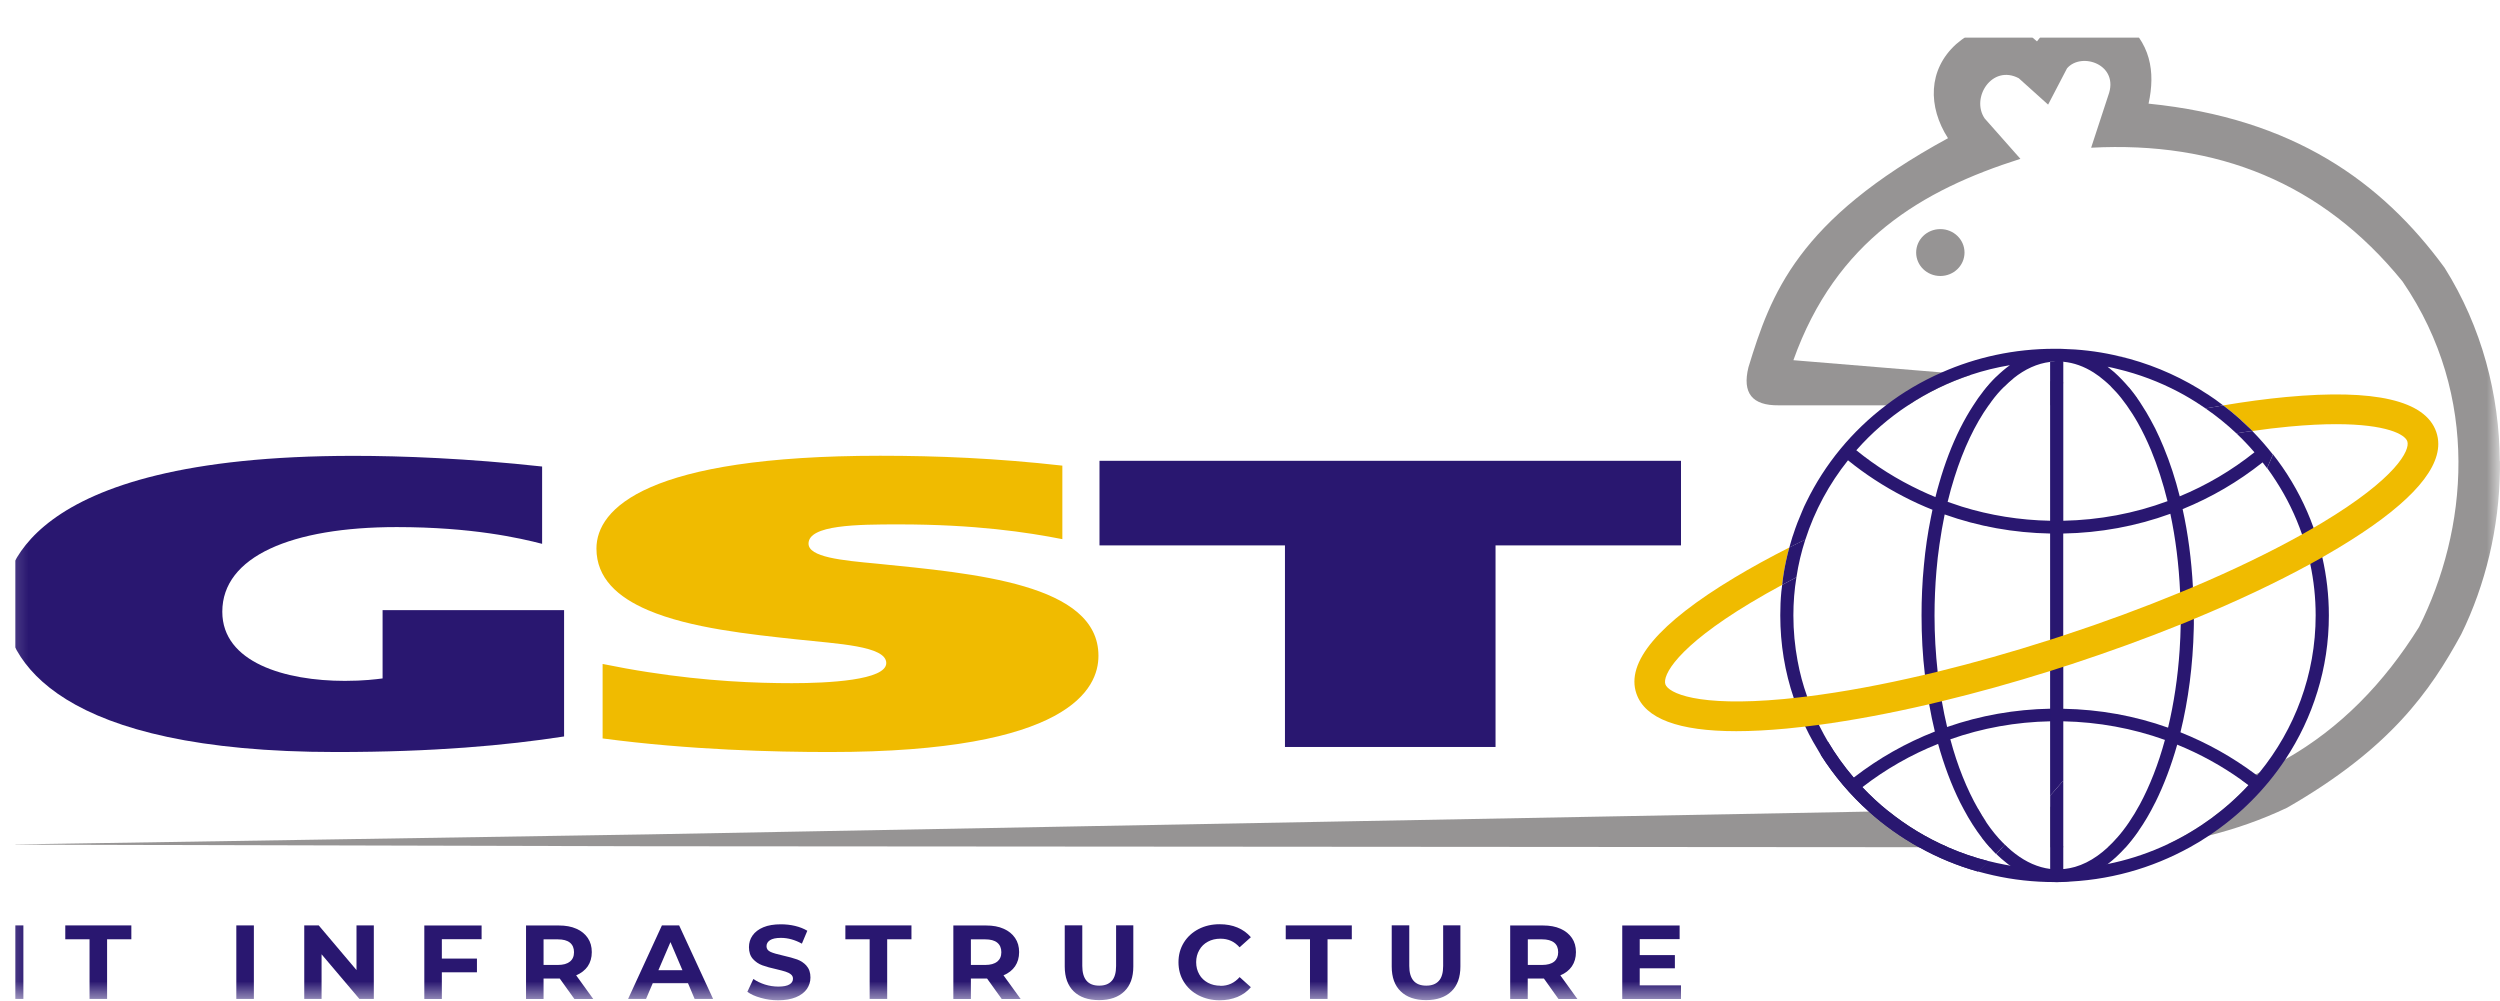 <?xml version="1.0" encoding="UTF-8"?> <svg xmlns="http://www.w3.org/2000/svg" viewBox="0 0 131.199 52.539" fill="none"><g clip-path="url(#clip0_2_4)"><mask id="mask0_2_4" style="mask-type:luminance" maskUnits="userSpaceOnUse" x="0" y="1" width="525" height="210"><path d="M131.199 0.49H0.199V52.49H131.199V0.49Z" fill="white"></path></mask><g mask="url(#mask0_2_4)"><path fill-rule="evenodd" clip-rule="evenodd" d="M122.902 21.271L122.867 21.267H122.894L122.902 21.271Z" fill="#969494"></path><path fill-rule="evenodd" clip-rule="evenodd" d="M99.109 42.573C100.055 43.332 101.104 43.971 102.232 44.461H100.712L34.004 44.411L0.252 44.325L34.004 43.788L98.081 42.592L99.106 42.573H99.109Z" fill="#969494"></path><path fill-rule="evenodd" clip-rule="evenodd" d="M104.117 42.989C103.985 42.818 103.852 42.639 103.725 42.448H103.809C103.949 42.693 104.096 42.935 104.249 43.157C104.204 43.102 104.161 43.048 104.117 42.989Z" fill="#969494"></path><path fill-rule="evenodd" clip-rule="evenodd" d="M105.122 44.239C105.198 44.321 105.279 44.395 105.355 44.465H104.422C104.281 44.309 104.149 44.146 104.017 43.97C104.105 43.998 104.197 44.021 104.289 44.045C104.562 44.118 104.842 44.181 105.122 44.235V44.239Z" fill="#969494"></path><path fill-rule="evenodd" clip-rule="evenodd" d="M108.138 44.442C108.186 44.434 108.234 44.426 108.282 44.418V44.469H107.842C107.842 44.469 107.826 44.469 107.822 44.469C107.814 44.469 107.806 44.469 107.798 44.469C107.798 44.469 107.793 44.469 107.79 44.469H107.625C107.625 44.469 107.609 44.469 107.606 44.469H107.598V42.339L107.998 42.327V44.457C108.045 44.453 108.094 44.446 108.142 44.442H108.138Z" fill="#969494"></path><path fill-rule="evenodd" clip-rule="evenodd" d="M111.545 44.469H112.758C112.758 44.469 112.746 44.469 112.739 44.469H111.606H109.759H108.486H110.62C110.781 44.321 110.941 44.158 111.093 43.982C111.189 43.955 111.289 43.928 111.381 43.897C111.577 43.838 111.774 43.772 111.969 43.698C112.058 43.667 112.146 43.632 112.23 43.601C112.014 43.916 111.785 44.204 111.549 44.469H111.545Z" fill="#969494"></path><path fill-rule="evenodd" clip-rule="evenodd" d="M104.334 21.267C104.386 21.2 104.442 21.142 104.499 21.08C104.45 21.142 104.407 21.2 104.362 21.267H104.334Z" fill="#969494"></path><path fill-rule="evenodd" clip-rule="evenodd" d="M104.759 19.776L105.672 19.853C105.508 19.982 105.348 20.13 105.188 20.286C105.096 20.301 105.004 20.321 104.912 20.34C104.715 20.383 104.519 20.426 104.326 20.48C104.242 20.5 104.158 20.523 104.074 20.55C104.295 20.27 104.523 20.009 104.759 19.779V19.776Z" fill="#969494"></path><path fill-rule="evenodd" clip-rule="evenodd" d="M108.28 20.064V20.114C108.185 20.095 108.088 20.079 107.993 20.071V21.267H107.592V20.009L107.993 20.044L108.28 20.068V20.064Z" fill="#969494"></path><path fill-rule="evenodd" clip-rule="evenodd" d="M112.169 20.908C112.169 20.908 112.153 20.901 112.141 20.897C112.057 20.862 111.969 20.831 111.885 20.803C111.697 20.733 111.505 20.671 111.308 20.612C111.212 20.581 111.112 20.554 111.016 20.527C110.936 20.437 110.852 20.352 110.768 20.266L111.74 20.348C111.889 20.523 112.029 20.71 112.169 20.905V20.908Z" fill="#969494"></path><path fill-rule="evenodd" clip-rule="evenodd" d="M131.198 24.199V24.658C131.154 27.707 130.438 30.693 129.164 33.287C127.535 36.281 125.432 39.287 120.023 42.39C118.662 43.036 117.305 43.5 115.944 43.846C115.219 44.029 114.49 44.181 113.765 44.306C115.379 43.546 116.821 42.487 118.006 41.206C117.886 41.117 117.765 41.027 117.641 40.938C117.889 40.844 118.134 40.739 118.374 40.634C118.446 40.603 118.518 40.572 118.586 40.54C119.051 40.326 119.503 40.096 119.939 39.847C122.822 38.212 125.117 35.849 126.95 32.905C129.477 27.87 130.229 20.823 126.081 14.768C121.857 9.566 116.336 7.401 109.742 7.752C110.046 6.841 110.343 5.926 110.639 5.015C111.252 3.391 109.237 2.702 108.477 3.586C108.144 4.22 107.817 4.855 107.484 5.49C106.971 5.026 106.459 4.567 105.946 4.107C104.541 3.364 103.42 5.131 104.153 6.214C104.781 6.922 105.405 7.627 106.03 8.336C100.878 9.971 96.357 12.619 94.116 18.903L101.903 19.546L103.439 19.67C102.259 20.06 101.146 20.601 100.133 21.271H93.338C91.949 21.286 91.425 20.624 91.757 19.277C92.934 15.426 94.319 11.56 102.23 7.253C101.174 5.606 101.17 3.66 102.663 2.312C104.185 1.02 105.594 0.973 106.9 2.172C107.972 0.763 109.261 -0.102 111.307 0.985C112.881 2.219 113.121 3.757 112.756 5.439C120.356 6.206 124.996 9.543 128.291 14.052C130.257 17.182 131.162 20.722 131.19 24.203L131.198 24.199Z" fill="#969494"></path><path fill-rule="evenodd" clip-rule="evenodd" d="M101.828 12.023C102.528 12.023 103.097 12.572 103.097 13.254C103.097 13.935 102.528 14.484 101.828 14.484C101.127 14.484 100.559 13.935 100.559 13.254C100.559 12.572 101.127 12.023 101.828 12.023Z" fill="#969494"></path><path d="M57.701 24.183V28.622H67.434V39.201H78.485V28.622H88.218V24.183H57.697H57.701Z" fill="#291770"></path><path d="M29.603 32.018H20.078V35.604C19.75 35.646 19.089 35.732 18.1 35.732C14.965 35.732 11.666 34.767 11.666 32.103C11.666 29.206 15.298 27.661 20.819 27.661C24.778 27.661 27.293 28.241 28.45 28.54V24.483C24.534 24.055 21.111 23.923 18.553 23.923C0.9 23.923 0.199 30.301 0.199 31.585C0.199 34.72 3.126 39.466 17.644 39.466C22.757 39.466 26.552 39.12 29.603 38.649V32.018Z" fill="#291770"></path><path d="M57.646 34.42C57.646 36.114 56.164 39.466 43.54 39.466C40.654 39.466 36.201 39.361 31.625 38.753V34.844C32.446 35.011 33.243 35.156 34.003 35.272C37.098 35.755 39.677 35.853 41.562 35.853C43.448 35.853 46.511 35.701 46.511 34.797C46.511 33.894 43.957 33.789 41.815 33.555C39.389 33.291 36.225 32.971 34.007 32.021C32.41 31.34 31.301 30.335 31.301 28.789C31.301 26.687 33.939 23.918 46.187 23.918C49.198 23.918 52.289 24.047 55.752 24.436V28.295C53.894 27.929 51.171 27.52 47.172 27.52C44.986 27.52 42.431 27.544 42.431 28.529C42.431 29.237 44.161 29.409 46.019 29.58C51.131 30.098 57.646 30.635 57.646 34.412V34.42Z" fill="#F0BB00"></path><path d="M0.311 48.565V52.424H1.227V48.565H0.311Z" fill="#291770"></path><path d="M3.426 48.565V49.293H4.699V52.424H5.62V49.293H6.893V48.565H3.426Z" fill="#291770"></path><path d="M12.402 48.565V52.424H13.323V48.565H12.402Z" fill="#291770"></path><path d="M18.709 48.565V50.909L16.727 48.565H15.967V52.424H16.876V50.08L18.862 52.424H19.618V48.565H18.709Z" fill="#291770"></path><path d="M25.274 49.285V48.569H22.268V52.427H23.188V51.026H25.03V50.306H23.188V49.289H25.274V49.285Z" fill="#291770"></path><path d="M30.236 51.185C30.496 51.076 30.7 50.917 30.845 50.711C30.985 50.504 31.057 50.255 31.057 49.967C31.057 49.679 30.989 49.433 30.845 49.223C30.704 49.017 30.508 48.853 30.248 48.74C29.988 48.623 29.68 48.569 29.327 48.569H27.606V52.427H28.526V51.353H29.375L30.144 52.427H31.133L30.24 51.189L30.236 51.185ZM29.908 50.465C29.763 50.582 29.555 50.64 29.275 50.64H28.526V49.297H29.275C29.555 49.297 29.763 49.352 29.908 49.468C30.052 49.585 30.124 49.753 30.124 49.971C30.124 50.189 30.052 50.348 29.908 50.469V50.465Z" fill="#291770"></path><path d="M35.645 48.565H34.737L32.963 52.424H33.904L34.256 51.598H36.106L36.454 52.424H37.423L35.641 48.565H35.645ZM34.552 50.917L35.185 49.441L35.814 50.917H34.548H34.552Z" fill="#291770"></path><path d="M42.328 50.683C42.192 50.531 42.023 50.422 41.835 50.352C41.643 50.282 41.391 50.216 41.087 50.146C40.798 50.08 40.582 50.021 40.438 49.955C40.294 49.889 40.226 49.792 40.226 49.659C40.226 49.527 40.286 49.422 40.41 49.34C40.53 49.262 40.722 49.219 40.982 49.219C41.347 49.219 41.715 49.32 42.083 49.523L42.368 48.846C42.183 48.736 41.971 48.651 41.727 48.592C41.483 48.534 41.235 48.507 40.982 48.507C40.618 48.507 40.31 48.557 40.061 48.662C39.809 48.768 39.621 48.912 39.493 49.095C39.365 49.278 39.305 49.48 39.305 49.706C39.305 49.963 39.373 50.169 39.513 50.325C39.649 50.477 39.817 50.59 40.01 50.66C40.202 50.73 40.45 50.8 40.754 50.866C40.95 50.913 41.107 50.952 41.223 50.991C41.339 51.026 41.435 51.076 41.507 51.135C41.583 51.197 41.615 51.271 41.615 51.365C41.615 51.489 41.555 51.591 41.427 51.665C41.303 51.738 41.111 51.777 40.85 51.777C40.618 51.777 40.378 51.742 40.145 51.669C39.913 51.594 39.709 51.497 39.537 51.376L39.221 52.05C39.401 52.182 39.637 52.288 39.93 52.369C40.226 52.455 40.526 52.494 40.842 52.494C41.207 52.494 41.515 52.439 41.771 52.334C42.027 52.229 42.212 52.085 42.344 51.902C42.468 51.719 42.532 51.521 42.532 51.298C42.532 51.041 42.464 50.839 42.324 50.687L42.328 50.683Z" fill="#291770"></path><path d="M44.365 48.565V49.293H45.639V52.424H46.559V49.293H47.833V48.565H44.361H44.365Z" fill="#291770"></path><path d="M52.662 51.185C52.926 51.076 53.126 50.917 53.27 50.711C53.41 50.504 53.483 50.255 53.483 49.967C53.483 49.679 53.414 49.433 53.27 49.223C53.13 49.017 52.93 48.853 52.67 48.74C52.409 48.623 52.105 48.569 51.753 48.569H50.031V52.427H50.952V51.353H51.801L52.57 52.427H53.563L52.666 51.189L52.662 51.185ZM52.333 50.465C52.189 50.582 51.977 50.64 51.705 50.64H50.952V49.297H51.705C51.981 49.297 52.189 49.352 52.333 49.468C52.477 49.585 52.55 49.753 52.55 49.971C52.55 50.189 52.477 50.348 52.333 50.469V50.465Z" fill="#291770"></path><path d="M58.572 48.565V50.695C58.572 51.053 58.495 51.314 58.343 51.478C58.191 51.645 57.975 51.727 57.683 51.727C57.094 51.727 56.798 51.38 56.798 50.691V48.561H55.877V50.722C55.877 51.287 56.037 51.723 56.349 52.027C56.666 52.334 57.11 52.486 57.679 52.486C58.247 52.486 58.688 52.334 59.004 52.027C59.32 51.723 59.476 51.287 59.476 50.722V48.561H58.568L58.572 48.565Z" fill="#291770"></path><path d="M64.052 51.731C63.808 51.731 63.587 51.68 63.391 51.575C63.199 51.47 63.043 51.326 62.939 51.139C62.831 50.952 62.774 50.738 62.774 50.496C62.774 50.255 62.831 50.045 62.939 49.858C63.043 49.671 63.195 49.523 63.391 49.418C63.583 49.313 63.804 49.262 64.052 49.262C64.452 49.262 64.784 49.41 65.053 49.714L65.645 49.184C65.453 48.966 65.221 48.795 64.945 48.678C64.668 48.561 64.356 48.503 64.008 48.503C63.595 48.503 63.231 48.588 62.903 48.756C62.574 48.927 62.314 49.165 62.126 49.468C61.938 49.776 61.846 50.115 61.846 50.496C61.846 50.878 61.938 51.221 62.126 51.524C62.314 51.828 62.57 52.066 62.903 52.237C63.231 52.404 63.595 52.494 64 52.494C64.348 52.494 64.66 52.435 64.941 52.319C65.221 52.202 65.457 52.031 65.645 51.808L65.053 51.279C64.784 51.587 64.452 51.738 64.052 51.738V51.731Z" fill="#291770"></path><path d="M67.475 48.565V49.293H68.748V52.424H69.669V49.293H70.942V48.565H67.471H67.475Z" fill="#291770"></path><path d="M75.736 48.565V50.695C75.736 51.053 75.659 51.314 75.508 51.478C75.355 51.645 75.139 51.727 74.847 51.727C74.254 51.727 73.958 51.38 73.958 50.691V48.561H73.037V50.722C73.037 51.287 73.193 51.723 73.51 52.027C73.826 52.334 74.274 52.486 74.839 52.486C75.403 52.486 75.852 52.334 76.168 52.027C76.484 51.723 76.641 51.287 76.641 50.722V48.561H75.732L75.736 48.565Z" fill="#291770"></path><path d="M81.888 51.185C82.149 51.076 82.353 50.917 82.493 50.711C82.633 50.504 82.705 50.255 82.705 49.967C82.705 49.679 82.637 49.433 82.493 49.223C82.353 49.017 82.157 48.853 81.896 48.74C81.636 48.623 81.328 48.569 80.975 48.569H79.254V52.427H80.175V51.353H81.024L81.788 52.427H82.781L81.888 51.189V51.185ZM81.56 50.465C81.416 50.582 81.204 50.64 80.927 50.64H80.179V49.297H80.927C81.204 49.297 81.416 49.352 81.56 49.468C81.7 49.585 81.772 49.753 81.772 49.971C81.772 50.189 81.7 50.348 81.56 50.469V50.465Z" fill="#291770"></path><path d="M86.052 51.707V50.816H87.897V50.123H86.052V49.285H88.146V48.569H85.135V52.427H88.218V51.711H86.052V51.707Z" fill="#291770"></path><path d="M118.724 40.906L118.287 41.428C118.195 41.354 118.1 41.28 118.003 41.206C117.883 41.117 117.763 41.027 117.638 40.937C116.586 40.186 115.453 39.563 114.252 39.076C114.132 39.026 114.016 38.979 113.895 38.936C113.803 38.901 113.707 38.866 113.615 38.831C111.913 38.22 110.119 37.893 108.282 37.854C108.166 37.854 108.05 37.854 107.937 37.854C107.826 37.854 107.709 37.854 107.597 37.854C105.795 37.889 104.037 38.204 102.357 38.796C102.264 38.831 102.168 38.862 102.076 38.897C101.956 38.944 101.836 38.987 101.716 39.037C100.286 39.606 98.953 40.369 97.74 41.308C97.644 41.381 97.547 41.455 97.456 41.533L97.016 41.019C97.103 40.945 97.195 40.875 97.287 40.805C98.585 39.797 100.018 38.987 101.551 38.387C101.644 38.348 101.74 38.313 101.836 38.278C101.956 38.235 102.076 38.192 102.192 38.15C103.926 37.546 105.743 37.227 107.601 37.192C107.713 37.192 107.829 37.192 107.942 37.192C108.053 37.192 108.174 37.192 108.286 37.196C110.179 37.231 112.026 37.562 113.783 38.189C113.903 38.231 114.024 38.274 114.143 38.321C114.236 38.356 114.331 38.391 114.428 38.43C115.837 38.991 117.162 39.734 118.376 40.642C118.403 40.661 118.431 40.685 118.46 40.704C118.547 40.774 118.64 40.844 118.728 40.914L118.724 40.906Z" fill="#291770"></path><path d="M107.872 18.969C107.776 18.969 107.684 18.981 107.592 18.993V18.973C107.668 18.973 107.744 18.973 107.817 18.973H107.872V18.969Z" fill="#291770"></path><path d="M108.28 40.965V45.957H107.592V41.755C107.825 41.498 108.052 41.234 108.28 40.961V40.965Z" fill="#291770"></path><path d="M108.241 18.977C108.241 18.977 108.27 18.977 108.281 18.981L108.241 18.977ZM107.821 18.97C107.745 18.97 107.669 18.97 107.597 18.97V18.989C107.689 18.977 107.781 18.97 107.877 18.966H107.821V18.97ZM107.989 18.3H107.869C107.945 18.3 108.021 18.3 108.101 18.3C108.065 18.3 108.025 18.3 107.989 18.3ZM112.557 42.199L112.302 42.207C111.933 42.888 111.529 43.488 111.088 43.982C111.188 43.955 111.28 43.928 111.376 43.897C111.577 43.839 111.773 43.772 111.965 43.698C112.053 43.667 112.137 43.632 112.225 43.601C112.533 43.161 112.822 42.666 113.094 42.129C112.918 42.156 112.733 42.176 112.557 42.199ZM115.128 31.671C114.904 32.025 114.675 32.379 114.443 32.734V32.769C114.435 33.224 114.415 33.668 114.387 34.108C114.291 35.549 114.083 36.919 113.782 38.177C113.731 38.399 113.674 38.617 113.614 38.831C113.27 40.1 112.822 41.238 112.302 42.207C111.933 42.892 111.529 43.492 111.088 43.986C110.936 44.158 110.78 44.321 110.615 44.469C109.899 45.135 109.111 45.536 108.286 45.61C108.262 45.614 108.241 45.618 108.221 45.618C108.197 45.622 108.178 45.622 108.154 45.622H108.133C108.07 45.626 108.005 45.626 107.937 45.626C107.821 45.626 107.709 45.618 107.597 45.602C106.952 45.521 106.331 45.244 105.755 44.8C105.623 44.699 105.49 44.59 105.363 44.469C105.334 44.446 105.311 44.423 105.29 44.403C105.267 44.38 105.243 44.356 105.214 44.333C105.174 44.38 105.13 44.423 105.087 44.469C104.978 44.586 104.866 44.695 104.754 44.808C104.93 44.979 105.106 45.139 105.287 45.275C105.355 45.334 105.423 45.384 105.49 45.431C106.255 45.984 107.077 46.28 107.921 46.295C107.965 46.295 108.013 46.295 108.061 46.292C108.105 46.292 108.153 46.292 108.197 46.288C108.617 46.264 109.03 46.175 109.434 46.015C109.839 45.859 110.228 45.637 110.607 45.349C110.932 45.104 111.248 44.808 111.548 44.473C111.553 44.473 111.553 44.469 111.553 44.469C111.784 44.208 112.013 43.917 112.233 43.601C112.541 43.161 112.83 42.67 113.098 42.129C113.106 42.121 113.109 42.114 113.114 42.102C113.566 41.187 113.95 40.171 114.259 39.077C114.319 38.858 114.375 38.644 114.431 38.422C114.844 36.74 115.083 34.906 115.128 32.995C115.132 32.827 115.136 32.66 115.132 32.488C115.136 32.426 115.136 32.36 115.136 32.298C115.136 32.088 115.136 31.877 115.132 31.671H115.128Z" fill="#291770"></path><path d="M110.912 18.623L111.76 18.829C111.48 18.751 111.2 18.681 110.912 18.623ZM102.239 44.465C102.239 44.465 102.235 44.465 102.231 44.465C101.098 43.974 100.049 43.336 99.105 42.577C98.616 42.187 98.16 41.763 97.731 41.307C97.575 41.14 97.423 40.972 97.274 40.801C96.77 40.213 96.317 39.578 95.922 38.909C95.797 39.146 95.673 39.38 95.553 39.614C96.254 40.715 97.103 41.72 98.075 42.592C98.872 43.309 99.757 43.935 100.706 44.465H100.718C101.679 45.002 102.708 45.431 103.793 45.734C103.981 45.559 104.169 45.376 104.357 45.193C103.624 45.006 102.916 44.765 102.239 44.469V44.465ZM102.239 44.465C102.239 44.465 102.235 44.465 102.231 44.465C101.098 43.974 100.049 43.336 99.105 42.577C98.616 42.187 98.16 41.763 97.731 41.307C97.575 41.14 97.423 40.972 97.274 40.801C96.77 40.213 96.317 39.578 95.922 38.909C95.797 39.146 95.673 39.38 95.553 39.614C96.254 40.715 97.103 41.72 98.075 42.592C98.872 43.309 99.757 43.935 100.706 44.465H100.718C101.679 45.002 102.708 45.431 103.793 45.734C103.981 45.559 104.169 45.376 104.357 45.193C103.624 45.006 102.916 44.765 102.239 44.469V44.465ZM102.239 44.465C102.239 44.465 102.235 44.465 102.231 44.465C101.098 43.974 100.049 43.336 99.105 42.577C98.616 42.187 98.16 41.763 97.731 41.307C97.575 41.14 97.423 40.972 97.274 40.801C96.77 40.213 96.317 39.578 95.922 38.909C95.797 39.146 95.673 39.38 95.553 39.614C96.254 40.715 97.103 41.72 98.075 42.592C98.872 43.309 99.757 43.935 100.706 44.465H100.718C101.679 45.002 102.708 45.431 103.793 45.734C103.981 45.559 104.169 45.376 104.357 45.193C103.624 45.006 102.916 44.765 102.239 44.469V44.465ZM121.87 29.245C121.806 28.972 121.734 28.704 121.658 28.439C121.593 28.217 121.525 27.999 121.445 27.784C121.433 27.754 121.425 27.726 121.414 27.695C121.009 26.562 120.457 25.495 119.78 24.514C119.624 24.288 119.459 24.066 119.288 23.848C119.188 24.082 119.083 24.323 118.98 24.564C119.143 24.786 119.299 25.016 119.451 25.254C120.013 26.122 120.468 27.057 120.809 28.042C120.817 28.065 120.825 28.088 120.833 28.112C120.909 28.33 120.973 28.544 121.038 28.766C121.114 29.038 121.181 29.315 121.241 29.595C121.425 30.463 121.525 31.367 121.525 32.294C121.525 35.401 120.425 38.266 118.583 40.533C118.539 40.587 118.499 40.642 118.455 40.692C118.307 40.867 118.158 41.039 118.002 41.202C116.813 42.487 115.376 43.542 113.763 44.302V44.305H113.758C113.642 44.36 113.518 44.415 113.402 44.465C112.513 44.854 111.576 45.15 110.604 45.345C109.85 45.497 109.078 45.59 108.285 45.614C108.265 45.614 108.241 45.618 108.221 45.614C108.197 45.618 108.177 45.618 108.153 45.618H108.133C108.069 45.622 108.005 45.621 107.937 45.621H107.597C106.88 45.606 106.171 45.54 105.487 45.427C105.382 45.411 105.282 45.392 105.187 45.372C104.906 45.318 104.633 45.259 104.362 45.189C104.177 45.376 103.989 45.555 103.801 45.734C104.065 45.809 104.338 45.874 104.61 45.937C105.642 46.17 106.716 46.291 107.821 46.291H107.917C107.96 46.291 108.009 46.291 108.057 46.287C108.101 46.287 108.149 46.287 108.193 46.283C109.418 46.252 110.599 46.077 111.729 45.766C112.854 45.458 113.926 45.014 114.923 44.465C115.272 44.274 115.616 44.064 115.944 43.842C117.534 42.783 118.895 41.424 119.94 39.843C120.661 38.753 121.23 37.562 121.618 36.292C122.01 35.027 122.218 33.683 122.218 32.294C122.218 31.246 122.098 30.226 121.874 29.245H121.87Z" fill="#291770"></path><path d="M107.593 35.214V41.759C107.825 41.498 108.053 41.234 108.281 40.965V34.992C108.049 35.07 107.821 35.144 107.593 35.214ZM104.249 43.165C104.097 42.935 103.949 42.698 103.81 42.448C103.224 41.424 102.724 40.19 102.352 38.796C102.291 38.582 102.236 38.368 102.183 38.146C102.08 37.71 101.987 37.262 101.907 36.799C101.683 36.857 101.463 36.908 101.243 36.958C101.327 37.445 101.427 37.92 101.539 38.383C101.591 38.605 101.651 38.827 101.711 39.037C102.02 40.147 102.404 41.179 102.864 42.102C102.928 42.226 102.992 42.351 103.056 42.468C103.356 43.032 103.677 43.531 104.017 43.975C104.149 44.15 104.286 44.31 104.422 44.465H104.426C104.534 44.59 104.638 44.703 104.746 44.808C104.858 44.695 104.97 44.586 105.079 44.469C105.122 44.423 105.166 44.38 105.206 44.333C105.179 44.302 105.146 44.271 105.119 44.239C104.814 43.928 104.522 43.57 104.246 43.165H104.249ZM102.231 44.465C101.098 43.975 100.05 43.336 99.105 42.577C98.616 42.187 98.16 41.759 97.731 41.308C97.575 41.144 97.427 40.973 97.275 40.801C96.775 40.213 96.318 39.579 95.922 38.909C95.786 38.672 95.649 38.43 95.526 38.181C95.502 38.134 95.477 38.088 95.457 38.041C95.377 37.881 95.301 37.718 95.225 37.55C95.132 37.348 95.045 37.137 94.965 36.919C94.921 36.799 94.872 36.674 94.837 36.549C94.62 35.942 94.453 35.319 94.336 34.677C94.192 33.906 94.116 33.111 94.116 32.297C94.116 31.616 94.168 30.95 94.276 30.296C94.02 30.429 93.772 30.561 93.528 30.693L93.484 31.051C93.444 31.46 93.428 31.873 93.428 32.297C93.428 33.808 93.671 35.268 94.136 36.631C94.18 36.768 94.228 36.904 94.276 37.036C94.356 37.25 94.44 37.461 94.532 37.671C94.596 37.827 94.669 37.979 94.74 38.13C94.864 38.395 94.997 38.656 95.141 38.909L95.557 39.618C96.254 40.719 97.107 41.72 98.08 42.593C98.877 43.309 99.761 43.936 100.711 44.465H100.722C101.683 45.003 102.712 45.431 103.797 45.739C103.986 45.559 104.173 45.38 104.357 45.194C103.629 45.01 102.92 44.765 102.239 44.469C102.236 44.469 102.236 44.465 102.231 44.465ZM118.207 22.618C117.931 22.653 117.65 22.692 117.366 22.743C117.698 23.058 118.015 23.389 118.311 23.735H118.315C117.117 24.689 115.805 25.464 114.391 26.048C114.163 25.137 113.882 24.277 113.55 23.475C113.411 23.136 113.262 22.805 113.106 22.489C113.026 22.33 112.946 22.178 112.862 22.03C112.717 21.761 112.565 21.508 112.409 21.271C112.333 21.146 112.253 21.025 112.169 20.909C112.029 20.714 111.889 20.527 111.74 20.348C111.485 20.048 111.224 19.772 110.952 19.53C110.836 19.429 110.72 19.336 110.604 19.246C110.78 19.281 110.964 19.32 111.14 19.367C112.257 19.635 113.322 20.04 114.315 20.562C114.723 20.776 115.12 21.014 115.504 21.271C115.585 21.325 115.664 21.38 115.745 21.434C116.061 21.38 116.369 21.325 116.673 21.275H116.67C116.409 21.068 116.133 20.874 115.853 20.691H115.848C114.607 19.873 113.234 19.242 111.757 18.833L110.912 18.627C110.039 18.436 109.135 18.331 108.209 18.308C108.173 18.308 108.137 18.304 108.097 18.304C108.021 18.304 107.945 18.304 107.865 18.304H107.817C105.711 18.304 103.709 18.748 101.904 19.546C100.85 20.009 99.865 20.585 98.969 21.275C97.199 22.618 95.765 24.351 94.797 26.344C94.756 26.426 94.721 26.508 94.68 26.585C94.64 26.671 94.604 26.753 94.572 26.839C94.4 27.232 94.244 27.633 94.112 28.046C94.08 28.135 94.048 28.225 94.024 28.318C93.996 28.408 93.968 28.497 93.944 28.591C93.931 28.637 93.915 28.688 93.904 28.735C94.18 28.595 94.456 28.454 94.745 28.318C95.233 26.796 95.998 25.39 96.982 24.156C97.891 24.892 98.869 25.527 99.902 26.06C100.394 26.317 100.898 26.546 101.415 26.753C101.383 26.897 101.355 27.041 101.327 27.185C101.166 27.983 101.043 28.817 100.966 29.666C100.922 30.109 100.89 30.557 100.87 31.009C100.85 31.437 100.842 31.869 100.842 32.301C100.842 33.361 100.898 34.404 101.019 35.413C101.022 35.467 101.027 35.518 101.035 35.572C101.058 35.798 101.09 36.024 101.122 36.242C101.159 36.483 101.198 36.725 101.243 36.962C101.327 37.449 101.427 37.924 101.539 38.387C101.591 38.609 101.651 38.831 101.711 39.041C102.02 40.151 102.404 41.183 102.864 42.106C102.928 42.23 102.992 42.355 103.056 42.472C103.356 43.036 103.677 43.535 104.017 43.979C104.149 44.154 104.286 44.313 104.422 44.469H104.426C104.534 44.594 104.638 44.707 104.746 44.812C104.858 44.699 104.97 44.59 105.079 44.473C105.122 44.426 105.166 44.384 105.206 44.337C105.179 44.306 105.146 44.275 105.119 44.243C104.814 43.932 104.522 43.574 104.246 43.169C104.094 42.939 103.945 42.701 103.805 42.452C103.221 41.428 102.72 40.194 102.348 38.8C102.288 38.586 102.231 38.372 102.18 38.15C102.075 37.714 101.984 37.266 101.904 36.803C101.86 36.561 101.823 36.312 101.787 36.063C101.755 35.845 101.723 35.619 101.703 35.393C101.699 35.346 101.691 35.3 101.687 35.253C101.583 34.303 101.523 33.314 101.523 32.301C101.523 31.503 101.559 30.725 101.623 29.965C101.663 29.49 101.715 29.027 101.783 28.571C101.86 28.03 101.952 27.508 102.055 26.998C103.829 27.629 105.687 27.964 107.589 27.999V41.763C107.821 41.502 108.049 41.238 108.278 40.969V27.999C110.211 27.964 112.101 27.617 113.899 26.963C114.171 28.24 114.347 29.627 114.411 31.075V31.094C114.423 31.324 114.427 31.558 114.435 31.791V32.738C114.667 32.383 114.896 32.029 115.12 31.674C115.12 31.616 115.116 31.566 115.116 31.511C115.108 31.281 115.1 31.044 115.083 30.814V30.795C115.007 29.377 114.828 28.003 114.543 26.718C116.057 26.103 117.462 25.281 118.739 24.265C118.82 24.37 118.899 24.467 118.975 24.572C119.08 24.331 119.183 24.09 119.283 23.856C118.947 23.428 118.587 23.015 118.203 22.622L118.207 22.618ZM101.771 25.343C101.699 25.589 101.631 25.834 101.571 26.087C101.295 25.974 101.022 25.853 100.754 25.725C99.565 25.164 98.444 24.463 97.419 23.63C98.207 22.731 99.124 21.937 100.133 21.271C101.147 20.597 102.26 20.056 103.445 19.666C104.101 19.448 104.778 19.281 105.479 19.164C105.235 19.339 104.995 19.546 104.758 19.775C104.522 20.005 104.294 20.262 104.073 20.546C103.897 20.768 103.725 21.01 103.561 21.271C103.317 21.644 103.085 22.049 102.864 22.489C102.432 23.354 102.067 24.312 101.771 25.343ZM102.94 26.582C102.696 26.504 102.452 26.422 102.212 26.336C102.32 25.892 102.436 25.464 102.568 25.055C103.037 23.56 103.649 22.271 104.362 21.271C104.41 21.205 104.454 21.142 104.502 21.08C104.718 20.784 104.946 20.519 105.187 20.286C105.342 20.126 105.507 19.982 105.667 19.853C106.268 19.371 106.916 19.075 107.589 18.993V18.973C107.665 18.97 107.737 18.97 107.813 18.97H107.869C107.773 18.973 107.681 18.981 107.589 18.993V27.329C105.999 27.298 104.438 27.049 102.937 26.582H102.94ZM108.281 27.329V18.985C108.281 18.985 108.254 18.977 108.241 18.977H108.281V18.985C108.834 19.036 109.366 19.227 109.875 19.55C110.071 19.674 110.263 19.818 110.451 19.982C110.559 20.071 110.664 20.169 110.768 20.27C110.852 20.352 110.936 20.441 111.016 20.531C111.22 20.753 111.416 21.002 111.608 21.271C111.808 21.555 112.005 21.859 112.189 22.186C112.437 22.626 112.67 23.109 112.886 23.626C113.222 24.44 113.514 25.336 113.75 26.301C112.005 26.948 110.163 27.29 108.281 27.329ZM94.116 32.297C94.116 31.616 94.168 30.95 94.276 30.296C94.02 30.429 93.772 30.561 93.528 30.693L93.484 31.051C93.444 31.46 93.428 31.873 93.428 32.297C93.428 33.808 93.671 35.268 94.136 36.631C94.364 36.608 94.601 36.581 94.837 36.549C94.62 35.942 94.453 35.319 94.336 34.677C94.192 33.906 94.116 33.111 94.116 32.297Z" fill="#291770"></path><path d="M108.197 33.38C107.997 33.446 107.793 33.513 107.593 33.575C105.583 34.221 103.593 34.782 101.691 35.249C101.463 35.304 101.239 35.358 101.019 35.409C101.022 35.463 101.027 35.514 101.035 35.568C101.059 35.794 101.09 36.02 101.123 36.238C101.159 36.479 101.198 36.721 101.243 36.958C101.463 36.908 101.683 36.857 101.907 36.799C103.741 36.355 105.655 35.825 107.593 35.214C107.821 35.144 108.049 35.07 108.281 34.992V33.353C108.254 33.361 108.225 33.372 108.197 33.38ZM127.853 22.665C127.283 21.014 124.629 20.399 119.973 20.835C118.936 20.932 117.835 21.08 116.673 21.275C116.974 21.497 117.258 21.734 117.535 21.979L118.135 22.544C118.159 22.567 118.183 22.595 118.207 22.618C118.872 22.521 119.508 22.447 120.124 22.388C121.078 22.299 121.895 22.26 122.595 22.26C123.921 22.26 124.825 22.396 125.414 22.575C126.002 22.754 126.274 22.98 126.334 23.159C126.495 23.615 125.762 25.091 121.871 27.431C121.722 27.52 121.57 27.61 121.414 27.699C121.218 27.816 121.014 27.929 120.809 28.046C119.136 28.98 117.202 29.915 115.088 30.81C114.868 30.904 114.644 30.997 114.415 31.09C112.489 31.885 110.428 32.648 108.281 33.353C108.254 33.361 108.225 33.372 108.197 33.38C107.997 33.446 107.793 33.513 107.593 33.575C105.583 34.221 103.593 34.782 101.691 35.249C101.463 35.304 101.239 35.358 101.019 35.409C98.813 35.927 96.727 36.316 94.837 36.55C94.601 36.581 94.364 36.608 94.136 36.631C93.956 36.651 93.78 36.67 93.608 36.686C89.055 37.11 87.554 36.363 87.398 35.911C87.241 35.456 87.97 33.98 91.862 31.64C92.387 31.324 92.943 31.009 93.528 30.693L93.584 30.246C93.66 29.732 93.768 29.225 93.904 28.731C92.867 29.257 91.902 29.786 91.021 30.316C87.037 32.71 85.308 34.759 85.88 36.405C86.333 37.714 88.09 38.372 91.121 38.372C91.914 38.372 92.795 38.325 93.76 38.235C94.08 38.204 94.404 38.169 94.74 38.13C94.977 38.103 95.213 38.076 95.457 38.041C97.247 37.799 99.197 37.434 101.243 36.958C101.463 36.908 101.683 36.857 101.907 36.799C103.741 36.355 105.655 35.825 107.593 35.214C107.821 35.144 108.049 35.07 108.281 34.992C108.422 34.949 108.565 34.902 108.71 34.856C110.696 34.202 112.622 33.505 114.439 32.769C114.672 32.679 114.9 32.586 115.124 32.488C117.374 31.558 119.444 30.584 121.241 29.599C121.454 29.483 121.666 29.366 121.871 29.249C122.158 29.085 122.443 28.918 122.715 28.754C126.198 26.66 127.96 24.83 127.96 23.299C127.96 23.081 127.924 22.871 127.853 22.665Z" fill="#F0BB00"></path><path d="M118.206 22.618C117.93 22.653 117.65 22.692 117.366 22.743C116.861 22.268 116.32 21.828 115.744 21.434C116.06 21.38 116.369 21.325 116.673 21.275C116.974 21.497 117.258 21.734 117.534 21.98L118.134 22.544C118.159 22.567 118.183 22.595 118.206 22.618Z" fill="#291770"></path><path d="M94.744 28.314C94.536 28.957 94.376 29.619 94.276 30.296C94.019 30.428 93.772 30.561 93.527 30.693L93.583 30.246C93.659 29.731 93.767 29.225 93.903 28.731C94.18 28.591 94.456 28.45 94.744 28.314Z" fill="#291770"></path></g></g><defs><clipPath id="clip0_2_4"><rect width="32.737" height="12.995" fill="white" transform="translate(0.797 1.961) scale(4.002)"></rect></clipPath></defs></svg> 